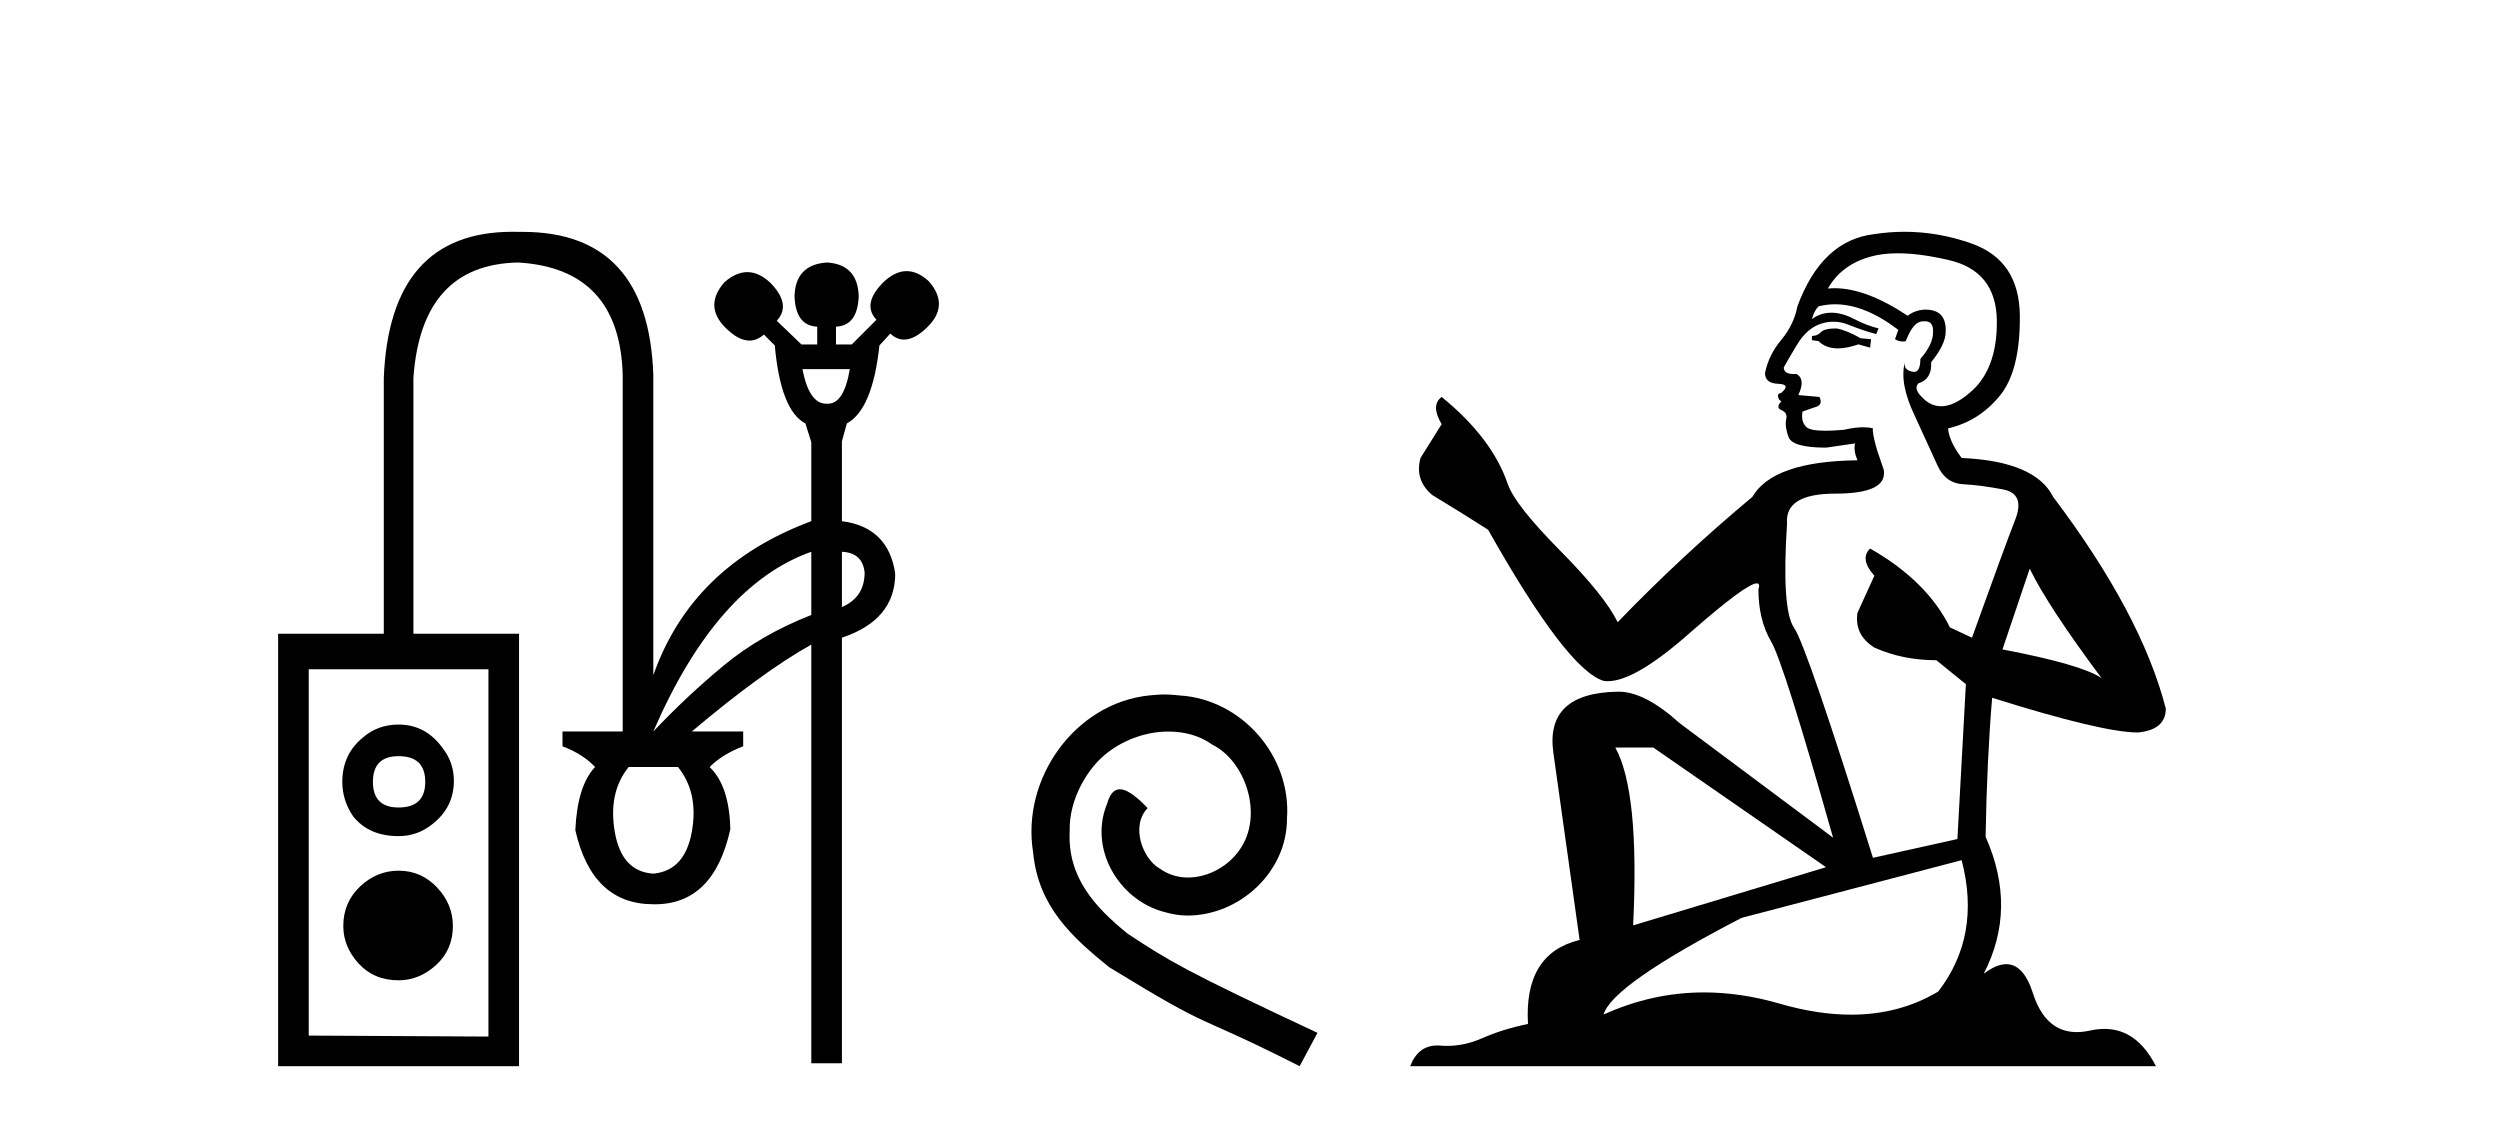<?xml version='1.0' encoding='UTF-8' standalone='yes'?><svg xmlns='http://www.w3.org/2000/svg' xmlns:xlink='http://www.w3.org/1999/xlink' width='91.0' height='41.0' ><path d='M 30.933 13.436 C 30.793 14.275 30.529 14.695 30.139 14.695 C 30.128 14.695 30.118 14.695 30.107 14.694 C 30.095 14.695 30.083 14.695 30.072 14.695 C 29.659 14.695 29.371 14.275 29.208 13.436 ZM 30.646 20.085 C 31.149 20.109 31.424 20.36 31.472 20.84 C 31.472 21.439 31.197 21.858 30.646 22.097 L 30.646 20.085 ZM 29.531 20.085 L 29.531 22.385 C 28.31 22.864 27.249 23.475 26.351 24.218 C 25.452 24.961 24.596 25.763 23.781 26.626 C 25.315 23.08 27.231 20.9 29.531 20.085 ZM 14.509 27.524 C 15.156 27.524 15.479 27.836 15.479 28.459 C 15.479 29.082 15.156 29.393 14.509 29.393 C 13.886 29.393 13.574 29.082 13.574 28.459 C 13.574 27.836 13.886 27.524 14.509 27.524 ZM 14.509 26.374 C 14.006 26.374 13.574 26.53 13.215 26.841 C 12.712 27.249 12.46 27.788 12.46 28.459 C 12.46 28.914 12.592 29.333 12.856 29.717 C 13.239 30.196 13.79 30.435 14.509 30.435 C 14.964 30.435 15.371 30.292 15.731 30.004 C 16.258 29.597 16.521 29.07 16.521 28.423 C 16.521 27.968 16.378 27.56 16.09 27.201 C 15.683 26.65 15.156 26.374 14.509 26.374 ZM 24.68 27.92 C 25.183 28.543 25.351 29.327 25.183 30.274 C 25.015 31.22 24.548 31.729 23.781 31.801 C 23.014 31.753 22.547 31.25 22.38 30.292 C 22.212 29.333 22.38 28.543 22.883 27.92 ZM 14.509 31.693 C 13.982 31.693 13.514 31.885 13.107 32.268 C 12.7 32.652 12.496 33.131 12.496 33.706 C 12.496 34.209 12.682 34.664 13.053 35.072 C 13.425 35.479 13.91 35.683 14.509 35.683 C 15.012 35.683 15.467 35.497 15.874 35.126 C 16.282 34.754 16.485 34.281 16.485 33.706 C 16.485 33.179 16.294 32.712 15.91 32.304 C 15.527 31.897 15.06 31.693 14.509 31.693 ZM 17.779 24.362 L 17.779 37.731 L 11.238 37.695 L 11.238 24.362 ZM 18.655 8.437 C 15.672 8.437 14.11 10.211 13.97 13.76 L 13.97 23.068 L 10.124 23.068 L 10.124 38.809 L 18.893 38.809 L 18.893 23.068 L 15.048 23.068 L 15.048 13.76 C 15.24 11.004 16.509 9.603 18.857 9.555 C 21.325 9.698 22.595 11.064 22.667 13.652 L 22.667 26.626 L 20.475 26.626 L 20.475 27.165 C 20.978 27.357 21.373 27.608 21.661 27.92 C 21.229 28.375 20.99 29.142 20.942 30.22 C 21.349 32.017 22.296 32.915 23.781 32.915 C 23.8 32.916 23.819 32.916 23.837 32.916 C 25.267 32.916 26.182 32.005 26.584 30.184 C 26.56 29.13 26.309 28.375 25.83 27.92 C 26.141 27.608 26.548 27.357 27.052 27.165 L 27.052 26.626 L 25.183 26.626 C 26.884 25.188 28.333 24.134 29.531 23.463 L 29.531 38.702 L 30.646 38.702 L 30.646 23.212 C 31.939 22.78 32.586 22.002 32.586 20.876 C 32.419 19.749 31.772 19.115 30.646 18.971 L 30.646 16.06 L 30.825 15.413 C 31.448 15.077 31.844 14.131 32.011 12.574 L 32.407 12.142 C 32.562 12.288 32.729 12.361 32.908 12.361 C 33.171 12.361 33.459 12.204 33.772 11.891 C 34.299 11.364 34.311 10.812 33.808 10.237 C 33.539 9.992 33.27 9.869 33.001 9.869 C 32.719 9.869 32.437 10.004 32.155 10.273 C 31.628 10.801 31.544 11.256 31.903 11.639 L 31.005 12.538 L 30.43 12.538 L 30.43 11.891 C 30.957 11.867 31.233 11.495 31.257 10.777 C 31.233 10.01 30.849 9.603 30.107 9.555 C 29.34 9.603 28.944 10.01 28.921 10.777 C 28.944 11.495 29.22 11.867 29.747 11.891 L 29.747 12.538 L 29.172 12.538 L 28.274 11.675 C 28.633 11.292 28.561 10.836 28.058 10.309 C 27.776 10.04 27.491 9.905 27.203 9.905 C 26.928 9.905 26.65 10.028 26.369 10.273 C 25.866 10.848 25.878 11.4 26.405 11.927 C 26.718 12.24 27.01 12.397 27.281 12.397 C 27.466 12.397 27.641 12.324 27.806 12.178 L 28.202 12.574 C 28.345 14.155 28.717 15.101 29.316 15.413 L 29.531 16.096 L 29.531 18.971 C 26.632 20.049 24.716 21.918 23.781 24.577 L 23.781 13.652 C 23.663 10.177 22.076 8.44 19.019 8.44 C 18.977 8.44 18.936 8.44 18.893 8.44 C 18.813 8.438 18.733 8.437 18.655 8.437 Z' style='fill:#000000;stroke:none' /><path d='M 42.387 25.279 C 42.2 25.279 42.012 25.297 41.824 25.314 C 39.108 25.604 37.177 28.354 37.604 31.019 C 37.792 33.001 39.022 34.111 40.372 35.205 C 44.386 37.665 43.259 36.759 47.307 38.809 L 47.957 37.596 C 43.139 35.341 42.558 34.983 41.055 33.992 C 39.825 33.001 38.851 31.908 38.937 30.251 C 38.903 29.106 39.586 27.927 40.355 27.364 C 40.97 26.902 41.755 26.629 42.524 26.629 C 43.105 26.629 43.652 26.766 44.13 27.107 C 45.343 27.705 46.009 29.687 45.121 30.934 C 44.711 31.532 43.976 31.942 43.242 31.942 C 42.883 31.942 42.524 31.839 42.217 31.617 C 41.602 31.276 41.14 30.08 41.772 29.414 C 41.482 29.106 41.072 28.73 40.765 28.73 C 40.56 28.73 40.406 28.884 40.303 29.243 C 39.62 30.883 40.713 32.745 42.353 33.189 C 42.644 33.274 42.934 33.326 43.225 33.326 C 45.104 33.326 46.846 31.754 46.846 29.807 C 47.017 27.534 45.206 25.45 42.934 25.314 C 42.763 25.297 42.575 25.279 42.387 25.279 Z' style='fill:#000000;stroke:none' /><path d='M 66.843 11.955 Q 66.416 11.955 66.279 12.091 Q 66.159 12.228 65.954 12.228 L 65.954 12.382 L 66.194 12.416 Q 66.459 12.681 66.898 12.681 Q 67.224 12.681 67.646 12.535 L 68.073 12.655 L 68.107 12.348 L 67.731 12.313 Q 67.184 12.006 66.843 11.955 ZM 69.08 9.22 Q 69.869 9.22 70.909 9.46 Q 72.668 9.853 72.685 11.681 Q 72.702 13.492 71.66 14.329 Q 71.109 14.788 70.657 14.788 Q 70.268 14.788 69.952 14.449 Q 69.644 14.141 69.832 13.953 Q 70.328 13.8 70.294 13.185 Q 70.823 12.535 70.823 12.074 Q 70.856 11.27 70.085 11.27 Q 70.053 11.27 70.02 11.271 Q 69.679 11.305 69.439 11.493 Q 67.928 10.491 66.779 10.491 Q 66.655 10.491 66.535 10.503 L 66.535 10.503 Q 67.031 9.631 68.09 9.341 Q 68.522 9.22 69.08 9.22 ZM 73.881 20.701 Q 74.547 22.068 76.495 24.682 Q 75.76 24.186 72.89 23.639 L 73.881 20.701 ZM 66.798 11.076 Q 67.875 11.076 69.098 12.006 L 68.978 12.348 Q 69.122 12.431 69.257 12.431 Q 69.315 12.431 69.371 12.416 Q 69.644 11.698 69.986 11.698 Q 70.027 11.693 70.064 11.693 Q 70.393 11.693 70.362 12.108 Q 70.362 12.535 69.901 13.065 Q 69.901 13.538 69.671 13.538 Q 69.635 13.538 69.593 13.526 Q 69.286 13.458 69.337 13.185 L 69.337 13.185 Q 69.132 13.953 69.696 15.132 Q 70.242 16.328 70.533 16.96 Q 70.823 17.592 71.455 17.626 Q 72.087 17.66 72.907 17.814 Q 73.727 17.968 73.351 18.925 Q 72.976 19.881 71.78 23.212 L 70.977 22.837 Q 70.14 21.145 68.073 19.967 L 68.073 19.967 Q 67.68 20.342 68.227 20.957 L 67.612 22.307 Q 67.492 23.11 68.227 23.571 Q 69.252 24.032 70.482 24.032 L 71.558 24.904 L 71.25 30.541 L 68.175 31.224 Q 65.767 23.52 65.305 22.854 Q 64.844 22.187 65.049 19.044 Q 64.964 17.968 66.809 17.968 Q 68.722 17.968 68.568 17.097 L 68.329 16.396 Q 68.141 15.747 68.175 15.593 Q 68.025 15.552 67.825 15.552 Q 67.526 15.552 67.116 15.645 Q 66.729 15.679 66.448 15.679 Q 65.886 15.679 65.749 15.542 Q 65.544 15.337 65.613 14.978 L 66.159 14.79 Q 66.347 14.688 66.228 14.449 L 65.459 14.38 Q 65.732 13.8 65.391 13.612 Q 65.339 13.615 65.294 13.615 Q 64.929 13.615 64.929 13.373 Q 65.049 13.15 65.408 12.553 Q 65.767 11.955 66.279 11.784 Q 66.509 11.71 66.736 11.71 Q 67.031 11.71 67.321 11.835 Q 67.834 12.04 68.295 12.16 L 68.38 11.955 Q 67.953 11.852 67.492 11.613 Q 67.048 11.382 66.663 11.382 Q 66.279 11.382 65.954 11.613 Q 66.04 11.305 66.194 11.152 Q 66.49 11.076 66.798 11.076 ZM 60.18 27.21 L 66.467 31.566 L 59.446 33.684 Q 59.685 28.816 58.797 27.21 ZM 71.404 31.31 Q 72.121 34.06 70.55 36.093 Q 69.142 36.934 67.38 36.934 Q 66.17 36.934 64.793 36.537 Q 63.381 36.124 62.03 36.124 Q 60.142 36.124 58.37 36.93 Q 58.677 35.854 63.392 33.411 L 71.404 31.31 ZM 69.326 8.437 Q 68.778 8.437 68.227 8.521 Q 66.313 8.743 65.425 11.152 Q 65.305 11.801 64.844 12.365 Q 64.383 12.911 64.246 13.578 Q 64.246 13.953 64.724 13.97 Q 65.203 13.988 64.844 14.295 Q 64.69 14.329 64.724 14.449 Q 64.742 14.568 64.844 14.603 Q 64.622 14.842 64.844 14.927 Q 65.083 15.03 65.015 15.269 Q 64.964 15.525 65.1 15.901 Q 65.237 16.294 66.467 16.294 L 67.526 16.14 L 67.526 16.14 Q 67.458 16.396 67.612 16.755 Q 64.537 16.789 63.785 18.087 Q 61.205 20.24 58.882 22.649 Q 58.421 21.692 56.781 20.035 Q 55.158 18.395 54.885 17.626 Q 54.321 15.952 52.476 14.449 Q 52.066 14.756 52.476 15.44 L 51.707 16.67 Q 51.485 17.472 52.134 18.019 Q 53.125 18.617 54.167 19.283 Q 57.037 24.374 58.37 24.784 Q 58.443 24.795 58.523 24.795 Q 59.537 24.795 61.564 22.99 Q 63.572 21.235 63.946 21.235 Q 64.078 21.235 64.007 21.453 Q 64.007 22.563 64.468 23.349 Q 64.929 24.135 66.723 30.49 L 61.137 26.322 Q 59.873 25.177 58.916 25.177 Q 56.234 25.211 56.542 27.398 L 57.498 34.214 Q 55.465 34.709 55.619 37.272 Q 54.697 37.46 53.928 37.801 Q 53.307 38.07 52.674 38.07 Q 52.541 38.07 52.408 38.058 Q 52.361 38.055 52.317 38.055 Q 51.62 38.055 51.331 38.809 L 78.476 38.809 Q 77.784 37.452 76.6 37.452 Q 76.353 37.452 76.085 37.511 Q 75.826 37.568 75.596 37.568 Q 74.455 37.568 74.001 36.161 Q 73.664 35.096 73.029 35.096 Q 72.667 35.096 72.207 35.444 Q 73.437 33.069 72.275 30.456 Q 72.326 27.62 72.514 25.399 Q 76.529 26.663 77.827 26.663 Q 78.835 26.561 78.835 25.792 Q 77.947 22.341 74.735 18.087 Q 74.086 16.789 71.404 16.67 Q 70.943 16.055 70.909 15.593 Q 72.019 15.337 72.771 14.432 Q 73.539 13.526 73.522 11.493 Q 73.505 9.478 71.763 8.863 Q 70.556 8.437 69.326 8.437 Z' style='fill:#000000;stroke:none' /></svg>